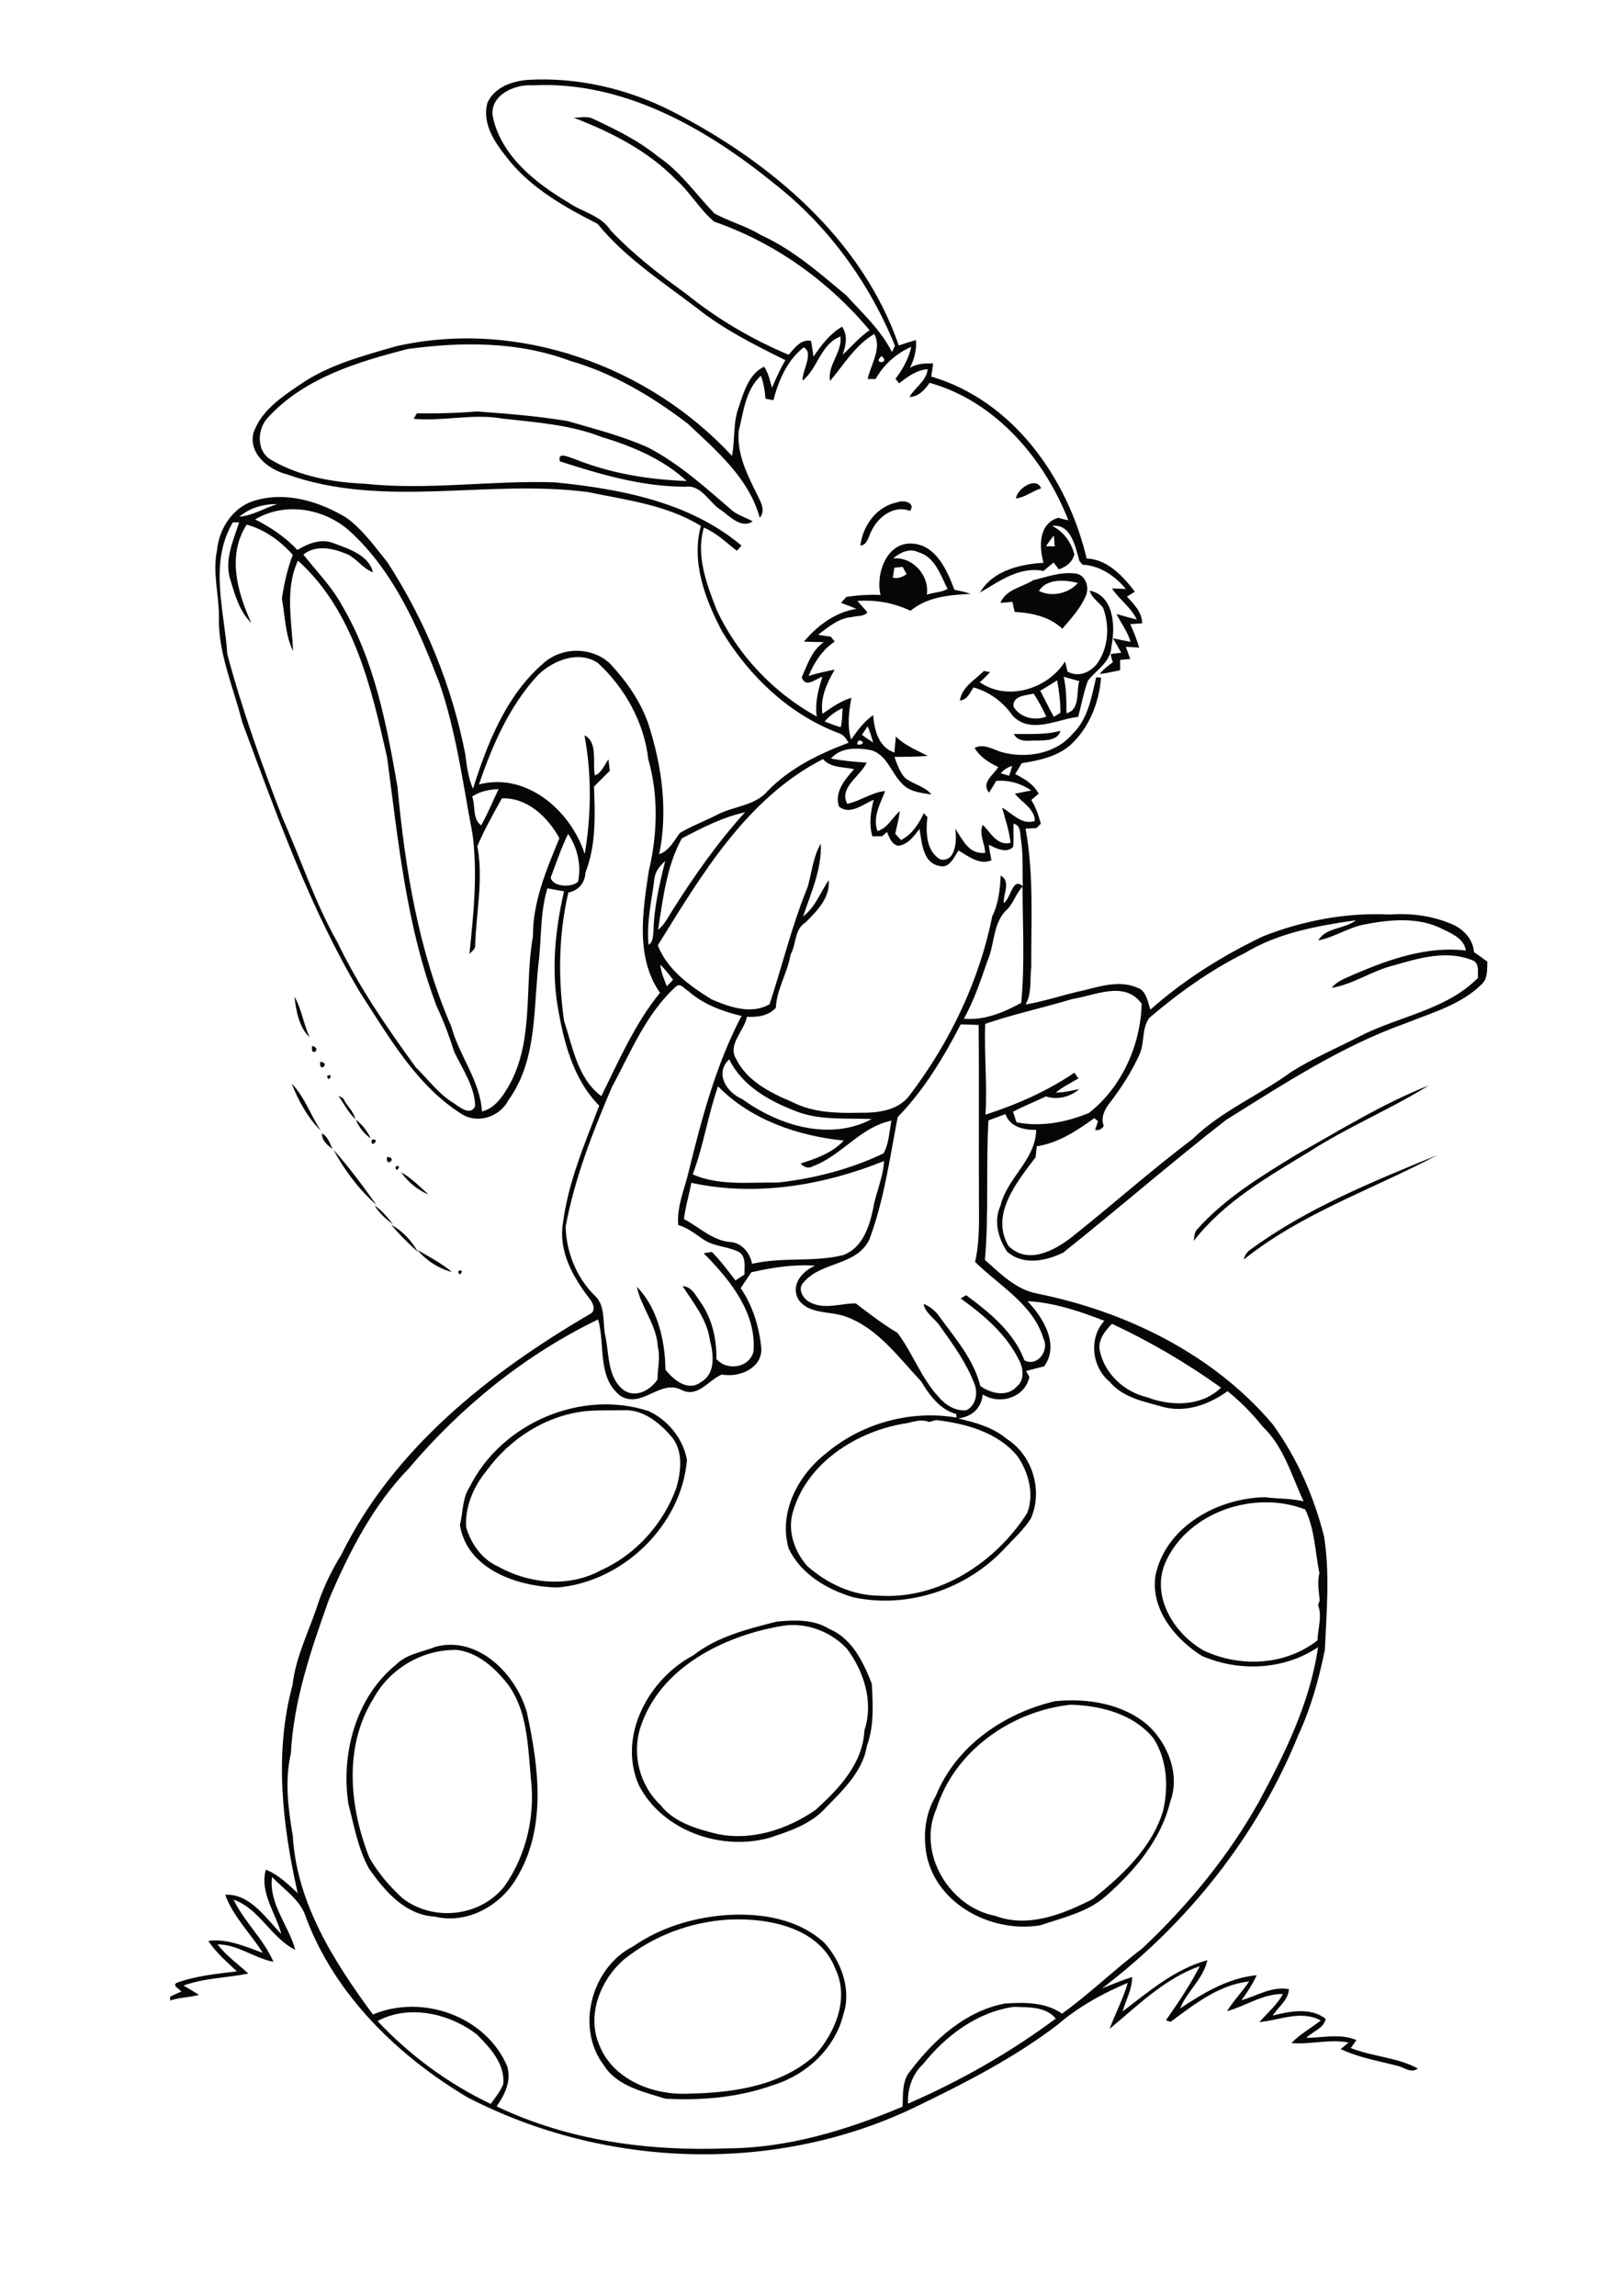 <?xml version="1.0" encoding="utf-8"?>
<!-- Generator: Adobe Illustrator 21.0.2, SVG Export Plug-In . SVG Version: 6.00 Build 0)  -->
<svg version="1.2" baseProfile="tiny" id="Layer_1" xmlns="http://www.w3.org/2000/svg" xmlns:xlink="http://www.w3.org/1999/xlink"
	 x="0px" y="0px" viewBox="0 0 595 842" overflow="scroll" xml:space="preserve">
<path fill="#050706" d="M267.4,704c-14,0.8-27.7,5.9-38.6,14.7c-8.4,7.3-13.5,19.9-9.2,30.7c4.9,13.4,20.3,19.3,33.7,18.4
	c15.9-0.3,33.3-2.9,45.6-14c7.5-8.3,12.7-20.8,7.6-31.6C300.7,706.9,281.9,703.3,267.4,704 M265.7,702.4c12.8-1,26.9,1.1,36.7,10.1
	c6.2,6.9,10,17.1,7,26.2c-3,12.4-13.5,22.2-25.5,25.9c-12.7,4.6-26.3,5.8-39.7,5.1c-8.1-2.5-17.9-4.6-22.7-12.3
	c-10.5-13.8-4.5-35.9,10.8-43.6C242.1,707,253.8,703.4,265.7,702.4 M392.7,625.2c-21.6,2.3-42.6,16.9-49.2,38.2
	c-7.2,16.1,4.7,36,21.5,39.2c12.1,4.6,25-0.6,35.8-6.1c10.8-8.6,21.9-18.9,25.9-32.6c2-8.8,1.4-18.5-3.5-26.3
	C415.9,628.6,403.9,625.5,392.7,625.2 M387,623.9c11.9-1.2,25.2,0.9,34.4,9.1c7.2,6.9,11.5,17.9,7.9,27.7c-3.4,14.1-13.2,25.6-24,35
	c-6.7,5.7-15.5,7.6-23.7,10.4c-17.4,2.9-37.6-7.3-41.6-25.3c-1.5-7.6-0.7-15.5,3.3-22.2C350.7,640.3,368.3,628.3,387,623.9
	 M136.9,623.1c-10.9,17.5-8.7,39.8-1.4,58.2c3.2,5.6,7.4,10.5,12.1,14.8c11.2,8.8,28.7,6.9,37.5-4.4c8.1-11.5,11.3-26,9.6-39.9
	c-1.1-11.8-1.2-24.8-8.8-34.6c-4.6-5.7-10.6-11.1-18.2-12.1C155.1,604.8,142.9,611.9,136.9,623.1 M159.9,603.9
	c15.6-4,29.5,10.2,33.4,24.2c4.3,19.9,7.3,42.2-3.7,60.5c-5.9,10.3-18.2,17.2-30.1,14.3c-10.9-0.6-18.4-9.4-24.2-17.7
	c-4-7.3-5.4-15.6-7.5-23.6c-2.8-18.4,2.7-39.2,17.6-51.2C149.3,606.5,155,605.9,159.9,603.9 M287.5,596.2
	c-21.7,3.5-45.7,15.3-52.7,37.7c-3,9.8,0,21.1,7.5,28.1c5,6.4,13.2,8.7,20.8,10.6c12.6,2.6,25.5-1.6,35.9-8.7
	c8.6-7.7,17.5-17,18.1-29.3c3.4-10.3-0.1-21.5-6.4-29.9C305,598.5,296.1,595,287.5,596.2 M285,594.7c6.5-0.6,13.4-0.9,19.2,2.7
	c8.4,3.5,12.5,12.2,15.6,20.1c0.4,7.6,0.9,15.5-1.8,22.8c-1.5,9.4-8.8,16.2-15.1,22.7c-5.3,5.9-13,8.5-20.3,10.9
	c-17.8,5.2-39.7-2.4-48.3-19.3c-7.8-18,3.7-38.9,20-47.5C263.1,600.2,274.3,597.4,285,594.7 M215.1,517.5
	c-14.7,1.5-28.1,10.1-36.7,22c-4.7,5.7-7.9,13.2-7.4,20.6c1.8,6.1,5.8,11.8,11.7,14.4c11.4,6.4,26,7.8,37.7,1.4
	c12.8-5.7,22.9-17,27.7-30.2c1.7-6,2.6-13.2-1.5-18.5c-4.2-4.9-9.6-9.6-16.3-10C225.2,517.3,220.1,517.1,215.1,517.5 M172.3,545.3
	c11.6-23.3,40.8-35.9,65.6-27.8c7.2,3.3,12.8,10.3,14.1,18c-2.1,24.1-23.6,44.7-47.5,46.7c-14.5-0.3-33.1-6.5-35.8-22.9
	C169.9,554.7,169.5,549.5,172.3,545.3 M168.1,466.2C170.9,464.8,168.3,469.3,168.1,466.2 M153.1,458.4c4.3,2.5,8.9,4.9,12.7,8.1
	C161,465.3,156.4,462.3,153.1,458.4 M143.5,449.2c4.1,2.1,7.5,5.9,9.8,9.9C149.8,456.1,146.5,452.7,143.5,449.2 M137.4,442.1
	c2.7,1.8,4.8,4.4,6.8,7C141.6,447.1,139.1,444.9,137.4,442.1 M147.1,429.9c3.8,2.1,6.9,5.3,10.1,8.2
	C153.1,436.4,149.6,433.4,147.1,429.9 M145.1,427.9C147.8,426.4,145.2,431,145.1,427.9 M458.8,458.2c20.8-15.2,44.9-24.9,68.5-34.6
	c-23.7,12.6-49.8,21.3-71,38.3C456.5,460.4,457.5,459.1,458.8,458.2 M142,424.3C146.2,424.6,141.2,428.5,142,424.3 M122.3,421.6
	c5.7,6.4,10.8,13.3,15.8,20.3C131.7,436.3,126.3,429.1,122.3,421.6 M136.4,418C140,417.3,135.6,421.7,136.4,418 M118.1,415.7
	c2.1,1,2.9,3.6,3.9,5.7C120.1,420,118,418.2,118.1,415.7 M130.5,410.6c2.4,1.8,4.2,4.2,5.5,6.9C133.6,415.9,131.7,413.4,130.5,410.6
	 M124.1,401.8c0.5,0.3,1.4,0.8,1.9,1.1c1.1,2.7,3.7,4.5,4.3,7.5C127.7,407.9,126.1,404.7,124.1,401.8 M475.5,423.5
	c15.9-8.9,31.6-18.7,48.6-25.4c-14.2,8.8-29.9,15.3-44,24.4c-15.2,9.2-31.1,18.3-42.2,32.6c0.2-1.5,0.2-3.1,1.3-4.3
	C449.4,439.4,462.6,431.4,475.5,423.5 M107,397.4c4.7,4.8,7,11.7,10.7,17.3C113,410.1,109.4,403.6,107,397.4 M120,394.6
	C122.7,393.1,120.4,397.7,120,394.6 M117.5,389.4C121.5,389.8,116.8,393.8,117.5,389.4 M116.4,387.4
	C117,387.9,117,387.9,116.4,387.4 M114.5,383.6C118.4,384.5,113.7,388.1,114.5,383.6 M113.7,381.8
	C114.2,382.4,114.2,382.4,113.7,381.8 M108,365.5c2.7,4.6,3.3,10.1,5.6,14.9C109.7,376.9,108.6,370.6,108,365.5 M371.9,269.2
	c5.7-0.1,11.4,0.4,17.1-1.2c-0.8,3.4-5,3.5-7.8,3.6C377.9,271.4,373.8,272.7,371.9,269.2 M371.8,259.2c2.4,4,7.8,5.3,12,3.6
	c-1.3-2.9-2.9-5.7-4.6-8.4C376.5,255,371.3,255.1,371.8,259.2 M381.6,253.3c1.7,3.2,3.2,6.5,5,9.6c0.8-0.5,1.6-1,2.4-1.5
	c0-4-0.5-8-1.2-11.9C385.8,250.8,383.7,252.1,381.6,253.3 M390.2,248.2c1,4.4,1,8.9,1,13.4c5.2-1.4,3.5-7.8,4.7-11.8
	C394,249.3,392.1,248.7,390.2,248.2 M399.7,216.6c9,1.8,9.5,13.3,8,20.5c-0.2,5.6-5.4,8.5-8.6,12.5c-1.6,4.3-2.4,8.9-3.6,13.3
	c-7.8,0.9-17.4,6.5-24-0.4c-3.6-5.1-8.4-8.7-14.4-10.4c-1.3,2-2.3,4.6-5,4.8c0.8-5,5.5-7.5,8.8-10.8c0.6,0.1,1.7,0.3,2.3,0.4
	c-1.2,1.3-2.5,2.6-3.8,3.7c10.2,7.1,24.9,2.5,31.3-7.6c0.3,1.2,0.6,2.5,0.9,3.7c4.2,2.4,9.2,0,11.5-3.9c3.6-5.7,3.9-13.3,1.5-19.6
	C403,220.8,400.5,219.3,399.7,216.6 M381.1,216.7c4.6,2.4,10.9,1,14.3-2.9C390.7,212.6,384.1,212.1,381.1,216.7 M379,212.8
	c4.9-1.2,10-3.1,15.1-2.5c4,0.1,5.7,5,4.2,8.2c-1.9,4.6-5.4,8.3-8.6,12.1c-4.7-4.5-11.2-5.8-17.5-6.2c-0.3-1.2-0.6-2.5-0.8-3.7
	c-1.5,0.2-2.9,0.3-4.4,0.4C368.9,216.2,374.9,215.4,379,212.8 M329.2,184.2c2.2-1,6.9,0.2,4.6,3.2c-5.8-2.4-11.9,2.3-14.2,7.5
	c-1.1,1.9-1.3,4.9-4,5.2C316.5,192.7,321.6,185.7,329.2,184.2 M372.7,182.8c0.3-3.5,7.4-8.3,9.2-3.7
	C378.7,180.1,376.1,182.4,372.7,182.8 M152.9,151.6c7.3,0.1,14.7-0.1,22.1-0.7c11.1,0.8,22.2,1.7,33.1,3.5c10,2.9,20.3,5.5,29.8,9.8
	c11.5,6,21.2,14.9,31,23.3c2.2,1.6,4.9,2.4,7.2,3.7c-4,2.8-8.3-1.7-11.4-4c-4.6-2.7-7.2-9.5-13.3-8.7c-15.9,0-31.1-4.5-46-9.3
	c-1.1-3.8,3.5-1.4,5.3-0.9c13.1,5.3,27.1,7.6,41.2,8.1c-8.7-8-19.8-12.7-31.1-16.1c-11.7-4.6-24.3-5.4-36.6-6.8
	c-10.8-1.9-21.7,1.1-32.5,0.1C152.1,153.1,152.6,152.1,152.9,151.6 M138.5,741.2c11.8,12.6,26,23,41.5,30.4c1.7-2.3,3.5-4.6,4.6-7.2
	c0.7-7.5-4.8-13.4-9.7-18.3C164.9,738.4,150,735,138.5,741.2 M338.7,756.9c-4,3.7-5.9,9.2-5.6,14.6c19.1-8.3,37.4-18.7,54.2-31.2
	c-3.7-4.5-10.1-4.1-15.4-4.3C358.5,737.9,347,746.5,338.7,756.9 M427.7,572.6c-5.8,12.6,2.9,26.6,14,32.8
	c13.3,6.2,29.8,5.4,41.6-3.8c0.1-4.3,1.8-8.8,0.2-13c0.2-0.4,0.5-1.2,0.6-1.7c-0.3-3.3-0.9-6.7-0.1-10c-1.6-7.8-1.7-16.1-5.2-23.3
	C460.5,546.4,436.1,554.3,427.7,572.6 M332.9,521.9c-18.5,2.7-37.8,14.9-42.4,34c-1.3,6.6,1.2,13.4,5.6,18.4
	c7.2,6.4,16.5,10.8,26.2,10.9c22.1,1.5,42.9-12.1,54.5-30.3c2.7-6.9,0.5-15-3.6-20.9c-7.3-8.8-18.9-11.9-29.8-13.2
	c-0.9,0.2-1.7,0.5-2.6,0.7C338.2,520.4,335.5,521.3,332.9,521.9 M407.9,485.5c-2.6,2.7-5.4,6.1-4.4,10.1c1.8,8.3,9,14.9,17.2,16.8
	c8.8,3.4,20.1,3.5,27.2-3.5C435.3,499.9,421.9,492,407.9,485.5 M275.6,466.6c-1.3,1.9-2.6,3.9-3.9,5.8c4.5,6.6,6.9,14.5,7.6,22.4
	c0,7.2-8.3,10.5-14.5,9.3c-4.9,2-8.7,8.6-14.7,5.7c-7.9-4.2-14.5,6.9-22.4,2.2c-8.8-6.7-5.6-18.8-8.3-28.1
	c-26.7,12.9-50.3,32-69.4,54.6c-13.2,13.6-21.9,30.7-29.3,48c-6.5,18.3-13,37-14,56.6c-2.3,10-1,20.1,0.7,30.1
	c1.4,24.7,15.1,46.2,29.4,65.6c18.1-7.6,41.5,0.6,49.3,19.1c1.5,5.5-0.9,10.2-3.9,14.6c26.3,12.6,55.7,16.5,84.6,15.4
	c22.2-0.1,43.9-6.7,64.3-15.3c0.2-4.5-0.3-9.7,3-13.3c8.6-11.3,20-21.7,34.4-24.5c7.1-0.5,15-0.6,21.1,3.7
	c10.2-7.4,19.4-16.3,29.5-24c16.7-15.7,31.5-33.7,42.7-53.7c9.6-17.8,18.8-36.5,21.7-56.7c-12.5,8.4-29,9.1-42.6,3.2
	c-9.9-6.2-19-17.3-17-29.7c3.9-17.9,22.9-28.2,40.1-28.5c4.7,0.6,9.6,0.4,14.2,1.5c-4.4-9.4-7.3-20.1-15-27.4
	c-3.8-4.8-8.2-9.2-12.9-13c-6.6,4.8-15,7.9-23.2,5.9c-7.1-2-15.1-3.4-20.1-9.4c-6.5-5.4-7.7-15.9-1.9-22.3c-9-3.5-18.4-6.7-28.2-7.2
	c5.8,6,11.9,16.1,6.1,23.9c-2.2,0.6-4.4,1.1-6.6,1.7c0.3,0.5,0.9,1.6,1.2,2.2c-1.6,7.6-10.9,10.4-17.1,6.4c-0.5,5.2-4.1,8.2-9,8.8
	c6.3,1.5,12.7,3.2,17.8,7.5c9.5,6,13.4,19.1,8.8,29.3c-2.6,4-6.1,7.2-9.4,10.7c-13.9,15.1-35.6,22.4-55.7,18.1
	c-9.7-2.9-19.2-8.5-23.7-17.9c-3.8-13.2,3.4-26.8,13.6-34.8c13.1-11.1,31-16.1,48-13.2c0-0.3-0.1-0.9-0.1-1.3c-6-1.6-9.9-7-12.9-12
	c-8.3-8.8-15.8-19.4-27.5-23.7c-5.8-2.2-13.6-0.7-17.5-6.3c-3-5.3,1.3-10.4,6.1-12.4C291,463.6,283.2,464.9,275.6,466.6
	 M253.6,433.8c-0.8,4.4-2.2,8.8-2.7,13.3c5.6,2.9,10.3,7.8,16.9,8.4c4.3,0.2,7.3,4,8.1,8c11-2.6,22.4-0.5,33.4-3.2
	c7.1-2.6,9.6-10.4,11-17.1c1-5.9,3.7-11.4,4-17.4C301.9,434.8,277.3,438.9,253.6,433.8 M254.1,430.7c9.8,4.3,20.9,2.8,31.3,3
	c13.3-1.5,26.6-4.9,38.7-10.7c2-3.5,2.1-8,2.9-12c-11.4,2.3-18.2,12.8-28.8,16.7c-1.6,1-3.3,0.4-4.5-1c5.7-1.8,11.7-3.9,15.8-8.4
	c-16.8-1.7-34.1-7.6-46.1-19.9C259.7,408.9,258.1,420.2,254.1,430.7 M272.3,403.1c13.4,9.7,32.1,15.5,47.5,7.3
	c-9.3-0.4-19.1,0.6-27.9-2.9c-9.7-3.7-19.7-9.3-24.4-19C262,393.7,266.6,400.7,272.3,403.1 M329.3,409.7c-2.9,15-5,30.5-10.4,44.9
	c-4.7,9.7-17.6,8-24,15.6c-2.6,2.3-0.3,6.2,2.2,7.4c5.3,2.8,11.2,0.4,16.8,0.4c5,3.8,9.9,7.6,15.3,10.8c5.6,7.4,8.7,16.6,15.1,23.5
	c2.5,3,6.2,5.3,10.2,4.9c3.6-1.8,4.3-6.4,2.9-9.8c-2.9-7.6-7.7-14.2-12.4-20.8c-1.9-3-5.5-4.8-6.2-8.4c2.3,0.9,4.3,2.5,5.7,4.5
	c5.8,8,12.7,15.8,15.1,25.6c3.8,2.7,9.7,4.2,13.3,0.3c2.9-2.3,2.6-6.6,1-9.6c-4.6-9.6-13-16.7-21.5-22.8c0.5-0.3,1.5-0.9,2-1.2
	c8.6,6.3,17.6,13.7,21.4,23.9c4.7,2.5,9.2-3.6,7-7.9c-3.8-12.7-16.2-19.4-25.1-28.2c2-8.9,1.3-18,1.4-27c-0.1-20,0.1-39.9-0.1-59.9
	c-2.2-0.1-4.4-0.2-6.6-0.2C346.1,387.9,338.9,399.8,329.3,409.7 M393.3,366.4c-10.6,3.2-21.4,5.5-31.9,9.1
	c-0.4,11.1,0.8,22.3,0.1,33.3c11.4-3.7,22.7-8.6,32.6-15.4c0.4,0.5,1.1,1.6,1.5,2.1c-2.8,1.7-5.8,3.1-8.3,5.2c2.9,0,5.8-0.7,8.6-1.3
	c-3.2,2.9-8.1,4.1-12.2,2.7c-4,1.9-8.2,3.6-12.1,5.6c0.4,1.3,0.9,2.6,1.3,3.9c8.9,1.8,18.2,0,26.5-3.4c12.1-9.4,19-24.9,19.4-40.1
	C412.5,359.4,401.5,365.2,393.3,366.4 M248.2,361.6c-11.2,10-16.8,24.3-23.8,37.2c-7,16.5-13.6,33.3-16.9,51
	c0.2,9.3,3.9,18.5,10.4,25.1c4.5,3.8,3,10.2,4.2,15.3c1.4,6.7,0.7,15.1,6.8,19.7c4.5,2.9,9.7-0.1,12.3-4c0-4,1.1-8,0.1-12
	c-0.4-8-6.1-14.4-7.7-22c7.6,7.7,10.4,19.8,10.5,30.4c2.9,3.7,8.2,8.2,13,4.6c5.6-3.2,4.6-10.3,3.3-15.5c-1.1-7.6-6-13.5-10-19.7
	c3.5,0.1,5,3.8,6.8,6.2c4.1,6,5.7,13.3,5.6,20.5c3.8,4.5,12.1,3.3,13.6-2.7c1.2-13.9-8.3-25.9-17.5-35.3c-2-1.2,1.5-0.9,2.2-1.3
	c3.2,3.2,5.9,6.9,8.7,10.5c1.1-0.7,2.2-1.5,3.3-2.2c-0.1-2.7,0.7-6.2-1.8-8.1c-4-2.2-9-2-12.9-4.5c-3.1-2-5.9-4.5-9.6-5.5
	c-0.6-6.8,2.3-13.1,3.8-19.5c4.8-19.6,10-39.2,19.4-57.2c-7.1-1.7-14.1-4.3-19.6-9.2C251.1,362.7,249.8,360.6,248.2,361.6
	 M242.2,353.8c0.3,2.8,1.4,5.3,2.4,7.9c0.8-0.8,1.6-1.6,2.3-2.4C245.4,357.4,244,355.4,242.2,353.8 M456.7,349.5
	c-12.7,6.3-24.3,14.6-35.1,23.8c-2.8,3.8-1.7,9-3.5,13.2c-2.9,6.5-6.8,12.5-11.1,18.1c-1.8,2.3-3.3,5.4-2.1,8.3
	c-0.7,1.2-1.8,1.8-3.2,1.5c0.4-1.1,0.7-2.1,1.1-3.2c-0.3-0.3-1-0.8-1.4-1.1c-6.4,4.6-13.2,9.1-21.1,10.3c-0.1,1.3-0.3,2.7-0.4,4
	c-6.8,9-16.8,21.1-9.9,32.6c7.1,6.9,16.8,1.7,23.3-3.4c14.8-11.8,29-24.4,44.2-35.9c10.6-10.3,24.4-16,36.2-24.6
	c7.9-5,16.5-8.6,24.8-12.9c14.4-7.5,32-9.7,43.7-21.6c-0.2-2.2,0.6-5.3-2-6.4c-9.5-3.9-19.8-0.8-29.1,1.9
	c-7.8,1.9-14.7,6.9-22.6,8.2c2.1-2.7,5.4-3.6,8.3-5c12.8-5.5,26.8-10.4,40.9-8.7c-0.6-4.3-4.9-6.1-8.4-7.8
	c-8.8-4.6-19.2-3.6-28.6-1.8c-6,1.1-11.1,4.7-17.1,5.9c2.7-4.8,9.6-4.1,13.8-7.4C483.4,339.5,468.9,342.1,456.7,349.5 M369.7,333.3
	c-5.6,4.8-4.7,12.9-7.5,19.2c-2.5,7.2-4.9,14.4-8.6,21.1c7.5,0.7,14.6-2.3,21-5.8c1.4-14.1,0.5-28.4,0.5-42.6
	C372.7,327.6,371.9,330.9,369.7,333.3 M240.1,322c-1,8.1-3,16.2-2.2,24.5c1.7-1,1.6-3.1,1.8-4.9c0.2-8.8,2.2-17.3,4.3-25.8
	C242.2,317.4,240.4,319.5,240.1,322 M208.4,305.8c-2.5,5.2-4.4,10.7-6.4,16.1c0.8,3.4,7.7,3.7,10,1.5
	C213.4,317.5,211.8,310.8,208.4,305.8 M250.1,307.5c-5.6,10.2-6.9,22.2-8.7,33.5c2.4-1.9,3.7-4.7,5.3-7.2
	c8-12.6,16.5-24.8,26.6-35.9C265.1,299.7,257.5,303.6,250.1,307.5 M173.2,292.1c1.3,3.5,0,8.2,3.3,10.6c2.4-4.3,4.3-8.9,6.4-13.3
	C179.4,289.5,176,290.3,173.2,292.1 M367.1,283.6c0.8,0.2,2.3,0.7,3.1,0.9c0.4-1.2,0.8-2.4,1.1-3.6
	C369.6,281.4,368.2,282.3,367.1,283.6 M241.3,346.7c3.5,9,11.8,14.9,19.7,19.8c6.6,2.8,14.5,5.7,21.3,1.8
	c4.7-14.3,8.2-28.9,13.9-42.8c1.6-5.4,2-11.2,4.9-16.1c0.4,9.4-3.6,18-6.5,26.7c4.5-3.4,6.3-8.8,9.4-13.3c0.6,6.4-4.4,11.4-8.5,15.5
	c-4.2,2.5-3.3,8-5.5,11.8c-1.1,6.7-5.1,12.7-5.4,19.5c-2.7,3-6.8,3.5-10.6,3.3c-1,5.3-7.3,10.2-3.9,15.6c4,8,12.5,12.3,20.4,15.6
	c7.5,3.9,16.1,4.2,24.4,4c6.8,0.1,14.7-0.6,19-6.7c14.6-19.3,25.3-41.6,30.1-65.4c2.3-4.6,2.8-9.8,3.1-14.9
	c3.8,2.2,0.9,6.7,1.1,10.1c2.8-1.9,3.1-9.6,7-6.2c-0.2-5.7,0.2-11.5-0.7-17.1c-0.3-2.1,0-5.3-2.7-5.8c-0.1,2.8,0.1,5.6-0.1,8.4
	c-2.3,2.7-6.4,0.6-9-0.7c0.3,1.9,0.6,3.8,1,5.7c-4.3,1.9-8.5-1.5-12.1-3.6c-1.6,2.4-3.3,6.7-6.9,5.7c-6.3-1.1-6.5-8.7-7.4-13.6
	c-2,2.6-4.1,5.7-7.8,6.2c-2.5-0.6-3.3-3.1-4.1-5.1c-0.6,0.5-1.2,1.1-1.8,1.6c-1.2,0-2.4,0-3.6,0c-1.3-4.5-0.6-9,0.5-13.4
	c-3.8,1.6-8.9,5.9-12.8,2.4c-1.6-5.4,2.3-9.9,5.6-13.6c-3.9-0.9-8.5-0.4-11.4-3.7C273.9,292.7,257.3,320.9,241.3,346.7 M315.1,271.5
	C312.4,274.6,319.4,272.5,315.1,271.5 M318.3,266.4c-0.7,1-1.4,2-2.1,3.1c1.3,1,2.7,1.9,4.1,2.8
	C319.7,270.3,319.1,268.3,318.3,266.4 M302.5,264.6c1.9,0.7,3.9,1.6,5.9,2.1c0.6-2.3,0.5-4.7,0.7-7
	C306.6,260.8,304.3,262.5,302.5,264.6 M197.4,247.5c-10.5,11.3-16.8,25.8-21.7,40.2c17.4-4.6,33.7,9.6,38.8,25.5
	c2.4-14.4,2.6-29.1-0.1-43.5c5,2.3,2.9,10,3.8,14.7c2.6-1,3.4-3.8,5-5.9c0.2,1.4,0.3,2.8,0.5,4.2c-1.9,1.9-3.9,3.8-5.8,5.8
	c0.4,10.5,0.8,21.4-3.1,31.4c-0.2,3.8-2.5,6.7-6.3,7.4c-3.6,15.4-3.8,31.4-1.6,47c3.2,9.7,5,21.3,13.7,27.7
	c6.4-13,12.3-26.6,21.5-37.9c-9.1-13.1-6.3-30-4.1-44.7c3.2-13.4,3.6-27.7-0.2-41c-1.5-13.4-8.5-26-18.4-35.2
	C212.4,238.4,203,242.1,197.4,247.5 M328.1,208.2c-0.2,1.2-0.4,2.4-0.6,3.6c1.9,0.6,3.6-0.3,5.1-1.2c-0.5-0.9-1-1.8-1.5-2.7
	C330.1,208,329.1,208.1,328.1,208.2 M327.6,204.8c7.2-0.7,13.4,6.2,12.4,13.3c2.5-0.9,5.3-0.8,7.6-2.1c-2.6-5.1-4.6-11.8-10.8-13.5
	C333.6,200.9,330.1,202.7,327.6,204.8 M383.7,200.3c0.8,0,2.4,0.1,3.2,0.1c-0.1-1.3-0.2-2.7-0.3-4
	C385.5,197.7,384.6,199,383.7,200.3 M85.4,191.6c-8.8,14.9-3.1,32.3-2,48.4c5.5,20.5,12.7,40.6,20.4,60.4c6.7,15,11.8,30.8,20,45.2
	c7.8,16.3,18.1,31.2,28.7,45.8c4.7,4.6,8.5,10,14.3,13.4c2,1.5,6.1,4.5,7.5,0.8c-0.2-7.3-4.7-13.5-7.7-19.9
	c-1.8-5.7-3.9-11.3-6.4-16.6c-11.1-29.2-14.1-60.5-18.2-91.3c-5.8-25.8-12.3-53.8-32.7-72.2c-4.9,10.6-2.2,22.1-1.8,33.2
	c-2.9-6-2.9-12.8-4.1-19.2c0.8-5.5,2-10.9,4-16.1c-4.5-5.1-10.3-9.3-16.9-11.1c-7.3,11.2-3.4,24.9,1.7,36.1
	c-4.5-4.4-6.1-10.7-7.9-16.5c-1.9-7,1.3-13.8,3.4-20.4C87.1,191.5,86,191.6,85.4,191.6 M93.6,190.5c5.7,2.9,11.1,6.5,15.5,11.2
	c4-2.4,8.8-4.4,13.5-2.4c5.4,2,12.8,4.4,14.2,10.6c-4-1.5-6.2-5.6-10.3-7c-4.8-1.9-10.9-3.1-15.2,0.5c4.7,6,10.2,11.5,13.9,18.2
	c12.1,20.3,16.6,43.9,20.6,66.9c2.8,30,7.7,60.3,19.8,88.1c2.9,10.7,10.5,19.7,11.2,31c3.9-0.9,6.5-4,8.6-7.3
	c11-17,6.7-38,10.1-56.9c-0.1-12.7,5-24.5,9.7-36c-4.2-7.7-11.8-15-21.1-14.6c-3.2,5.7-6.4,11.5-9,17.5c2.3,12-0.4,24.2-0.8,36.3
	c0.2,1.5-1.3,2.3-2.1,3.3c1.5-14.7,3.1-29.5,1.1-44.2c-3.5-18.4-5.9-37.1-12-54.9c-7.8-20.3-16.7-41.2-33.1-56.1
	C119,186.5,104.6,183.9,93.6,190.5 M87.8,189.5c4.9-0.4,9.2-3.2,13.9-4.6C96.7,184.8,91.7,186.2,87.8,189.5 M323.4,130.6
	C319.7,133.6,326.9,133.5,323.4,130.6 M180.8,42.9c3.1,14.3,15.6,24.2,27.6,31.3c5.1,3.6,12,4.7,15.6,10.3
	c8.2,8.7,17.8,16.1,27.5,23.1c11.5,9.3,24.2,16.8,37.8,22.5c2.2-2.4,4.4-5.8,8.2-5.1c0.4,1.9,0.6,3.9,0.9,5.8c2.9-4.2,6-8.4,10.5-11
	c2.2,3.2,1.4,6.9,0.2,10.3c3.3-3,6.2-6.5,9.9-9c-15.1-18-34.7-32.1-57-39.8c-5.3-4.4-8.8-10.8-14-15.4
	c-10.3-10.6-23.9-17.5-37.5-22.7c2.2-0.1,4.6-0.6,6.7,0.2c8.5,4,17,8.1,24.3,14.1c8.2,5.5,13.8,13.8,20.6,20.8
	c5.5,3,11.7,4.6,17,7.9c11.7,5.3,21.5,13.9,31.3,22.1c6,6.6,12.7,12.7,16.8,20.8c0.3-0.6,0.9-1.8,1.1-2.3
	c-9.4-23.1-24.5-44-44.2-59.4c-25-20.3-55.4-37.8-88.7-36.1C188.7,30.8,179.4,35,180.8,42.9 M178.8,37.7c2.6-5.7,8.9-7.9,14.7-8.4
	c18.2-1.1,36.6,3.2,52.8,11.4c36,18.4,69.9,46.8,83.4,86c2.1-0.7,4.2-1.4,6.3-2c0.3,3.6-0.6,7-2.2,10.2c2.6-1.6,5.6-1.7,8.5-1.6
	c-0.2,1.6-0.4,3.2-0.7,4.8c30,8.8,50.1,37.3,57,66.7c7.8,0.4,13.3,6.5,17.7,12.2c-1,0.6-1.9,1.2-2.9,1.8c2.6,2.8,5.5,5.7,5.6,9.8
	c-1.5,0.1-2.9,0.2-4.4,0.3c1.3,2.8,2.4,5.7,3.3,8.6c-1.6-0.1-3.3-0.2-4.9-0.3c0.5,1.5,1.1,3,1.6,4.5c-0.9,0.1-2.8,0.2-3.7,0.3
	c0,1.3,0,2.6,0,3.8c-2.5,0.5-4.9,1.1-7.5,1.4c1.3-1.7,3-3,4.8-4.3c-0.3-1-0.6-2-0.8-3c1.3-0.2,2.6-0.4,3.9-0.5c-1-1.8-2-3.6-3-5.3
	c2.1,0.4,4.2,0.9,6.4,1.3c-1-3.8-3.5-6.8-5.1-10.2c2.5,0.7,4.9,1.4,7.4,2c-2.1-4.5-6.4-7.3-9.1-11.4c1.7,0.1,3.4,0.1,5.1,0.2
	c-4-4.8-9.5-8.6-15.9-8.9c-0.3-0.3-0.8-1-1.1-1.3c-1.5-5.1-3.1-13.9-10-12.9c4.2,2.1,6.9,5.9,8.1,10.4c-0.7,2.9-3,4.6-5.7,5.5
	c-0.5-0.6-1.4-1.9-1.9-2.5c-1.3,1-2.5,2.1-3.7,3.1c-8.8-1.8-16.2,3.8-23.3,7.9c4.6-8,14.7-10.4,23.3-10.9
	c-1.7-5.9-1.8-14.4,5.4-16.5c1.2,0.3,2.4,0.7,3.7,0.9c-8.9-22.7-26.8-43.7-50.9-50.4c-1.8,2.6-4,5.1-7.4,5.2
	c2.1-3.6,6.2-5.8,6.7-10.2c-4.1,0.3-7.4,2.8-10.5,5.2c-0.3-0.4-1-1.3-1.3-1.7c2.7-3.5,4.8-7.4,5.8-11.7c-5.5,2.4-10.1,6.5-13.1,11.8
	c-0.7,0-2.2,0-2.9,0c1.1-5.3,5.3-11.2,2.4-16.5c-7,4.1-11.1,11.2-16.2,17.2c-1.1-5.7,4.5-10.4,3.8-16.3c-7.3,2.8-8.4,11.9-13.9,16.2
	c-0.2-3.7,4.3-10.3,0.4-12.2c-6,4.7-9.2,12.1-11.1,19.4c-1-0.2-2-0.4-2.9-0.6c-0.2-2.9-0.7-5.7-1.7-8.4c-5.7,5.3-6.3,13.1-8.1,20.2
	c-0.8,8.3,3.1,16.1,6.7,23.3c1.3,2.7,3.3,5.9,1,8.6c-4-14.6-15.9-24.6-26.5-34.6c-13-9.9-27.4-18.5-43.2-23
	c-18.9-7.1-39.7-7-59.4-4.3c-18.4,4.7-37.9,10.6-51.2,25c-4.2,4.3-4.5,12.7,1.3,15.8c10.2,5.9,22.3,8.1,34,8.6
	c23.3,2.5,46.6-1.3,69.8-0.5c24.1,2.4,49.5,7.2,68.5,23.2c-0.4,0.5-1.3,1.4-1.7,1.9c-3.9-3-7.5-6.6-12.1-8.5
	c-3,10.2,1,20.7,4.7,30.2c7.7,16.5,20.8,30.3,36.7,39.1c-0.7-4.9,0.5-9.9,2.1-14.6c-2.6,0.8-6.2,4.3-7.6,0.2
	c2.1-4.7,3.7-9.9,8.1-12.9c-2.4,0-4.8-0.1-7.3-0.2c5-5.9,11.5-10.8,19.3-12c-1.9-0.8-3.8-1.5-5.7-2.2c0.7-0.7,1.3-1.5,2-2.2
	c4.1-0.6,8.3-0.9,12.5-0.7c-1.9-7.9,2.4-19.9,12.2-18.8c8.4,0.9,12.3,10,14.9,16.9c2,0.4,4,0.8,6,1.5c-7.7,0.4-15.8,1-22.1,6.2
	c-6.1-2.9-12.8-4.1-19.5-3.6c1.2,1.4,2.5,2.7,3.7,4.2c-1.4,1.6-3.8,1.2-5.7,1.7c-4.9,0.4-8.7,3.7-12.4,6.5c1.6,0.3,3.1,0.5,4.7,0.7
	c0.3,0.5,1,1.3,1.4,1.8c-4.6,3.1-7.5,7.6-9.6,12.6c3.2-1,6.4-1.7,9.6-2.3c-2.9,4.9-5.4,10.4-4.5,16.2c3.3-2.3,6.7-4.7,10.6-5.9
	c-0.9,5.1-1.6,10.3-0.1,15.3c2.4-3.3,4.7-6.6,8.1-8.9c0.4,5.4,2,11.8,7.8,13.7c0.2-2,0.3-3.9,0.5-5.9c3.3,3.3,7.6,5,11.7,7.1
	c-4,0.4-8.1,0.3-12.2,0.4c1,2.7,1.9,5.5,3.9,7.7c3,2.4,7.2,3,9.7,6.1c-3.8-0.6-8.1-1-10.8-4c-4-3.9-5.5-10.7-11.5-12.3
	c-4.9-0.9-11-1.1-14.6,3.1c4.3,0.8,8.7,1.2,13.1,1.5c-2.2,5-10.3,9.1-7.1,15.1c4.8-1,8.9-4.2,13.9-4.7c-1.8,4.7-4.7,9.6-2.8,14.7
	c3.8-1.1,5.3-5,8.2-7.3c-0.4,2.8-1.1,5.5-1.7,8.3c0.5,0.6,1.6,1.7,2.1,2.3c4-2,6.5-5.9,8.4-9.9c0.3,0.4,0.9,1.1,1.3,1.4
	c-0.6,5.4-0.6,12.4,4.7,15.6c5.9,1.1,6.1-7.3,5.5-11.3c2.8,4.1,4.9,9.5,11,8.9c-0.1-3.4-2.4-6.9-0.9-10.3c3,2.9,5.2,7.8,10.2,6.6
	c-0.5-4.4-1.9-8.6-3.1-12.9c3.7,2.1,7.3,6.5,12,4.9c0-4.5-4.8-6.8-7.3-10c2-0.4,4-0.8,6-1.2c-3.8-2.6-8.3-3.9-12.9-3.5
	c-0.8,1.5-1.7,2.9-2.6,4.3c-3-3.7,1.6-6.4,3.4-9.4c-3.5-1.6-6.7-3.7-8.7-7c3.3-1.7,6.6,0.5,9.8,1.5c9,2.5,19.9,0.8,26.2-6.7
	c5.6-5.4,6.9-13.4,8.6-20.7c0.5,0,1.4,0.1,1.8,0.1c-0.7,9.1-4.3,18.3-11.1,24.6c-4.9,4.4-11.7,5.8-18,6.8c-0.8,1.3-1.6,2.7-2.4,4
	c3.4,1.7,6.8,3.7,8.6,7.2c-0.9,0.8-1.8,1.5-2.7,2.3c1.7,2.7,2.7,5.7,3.5,8.7c-0.4,0.4-1.2,1.2-1.6,1.6c-1.3,0.1-2.7,0.1-4,0.2
	c3.1,16.8,2,33.9,2.1,50.8c-0.6,4.6,0.3,9.6-2.1,13.7c7.2-1.2,14.2-3.7,21.4-5.2c6.3-1.6,13.2-3.7,19.5-1c3.5,1.1,3.9,5.2,4.9,8.1
	c12.3-11,26.5-19.8,41.3-26.9c14.7-5.8,30.7-8.8,46.5-8c7.9-0.6,16.1,0.5,23.4,3.8c3.9,1.8,7.2,5.5,7.5,10c1.7,1.1,3.3,2.3,4.9,3.5
	c-0.1,2.9,0.2,6.2-2.1,8.3c-7.6,7.5-18.2,10.4-27.9,14.3c-23.6,8.4-44.6,22.2-65.8,35.4c-20.3,15.8-39.7,32.7-59.8,48.7
	c-6.3,3.1-14.8,4.8-20.6-0.4c-3.2-4.8-5-11.3-2.4-16.8c2.4-10.2,12.9-16.8,13.1-27.8c-4.6,0-9.5-1-11.3-5.8
	c-2.1,0.8-4.1,1.5-6.2,2.3c-1,17,0.2,34.2-1.3,51.2c5.7,5,11.3,10.8,19.1,12.3c32.7,6.6,64.7,22.2,86.5,48
	c8.9,12.3,15.1,26.4,18.8,41.1c2.2,13.8,0.9,27.7,0.3,41.6c-2.2,10.6-5,21-9.6,30.9c-14.9,36.9-40.4,69.1-72.1,93.2
	c3.7-1.4,7.2-3,11-4.1c0,4.5-2.3,8.4-3.5,12.6c9.6-7.3,19.2-15.6,31.1-18.8c-1.5,6.9-7.5,11.4-10,17.7c8.5-5.7,17.7-11.2,28.1-12.2
	c-1.5,3.3-3.5,6.3-5.6,9.2c5.7-1.7,11.2-5.2,17.4-4.1c-0.1,3.9-3.9,6.5-5.9,9.7c6.2-1.6,13.9-3.1,19.4,1.2c-0.7,3.6-4.9,4.6-7.1,7
	c6.2-0.1,12.5-1.7,18.4,0.8c-0.7,1-1.4,1.9-2.1,2.9c8,3.2,17,3.4,24.6,7.5c-2.5,2-5.1-0.5-7.6-1c-7-1.8-14.1-3-20.7-6.1
	c1-0.8,1.9-1.6,2.9-2.4c-7-1.4-14,0.8-21,0.2c3.2-3.3,7.2-5.5,10.8-8.3c-7.3-3.9-15-0.1-22.5,0.6c2.9-3.4,6.5-6.3,8.6-10.3
	c-7.4-0.1-13.6,4.4-20.5,6.3c2.4-3.9,5.6-7.1,8.1-10.9c-11.1,1.2-20.1,8.4-28.8,14.8c-0.4-0.1-1.3-0.5-1.7-0.6
	c4.5-6.4,8.9-12.9,12.4-19.8c-12.9,4.5-22.8,14.5-33.1,23c2.2-5.7,5-11.1,6.7-16.9c-9.3,3.9-18.3,8.9-25.9,15.5
	c-15.8,12-33.5,21.1-51.3,29.7c-51.4,25.1-114.4,23-165-3.2c-25.7-15.3-48.5-37.5-59.2-65.8c-1.9-6.5-8-10.3-12.5-15
	c-1.3,9.8,6.1,17.7,8.5,26.7c-8.9-4.4-13.1-15.1-22.6-18.4c3.9,8.2,11,14.4,14.6,22.8c-7.1-1.4-13.1-6.4-20.5-6.4
	c3.2,4.2,7.5,7.2,11.3,10.7c-7.9,1.6-16.1,1.6-23.8,4.4c1.9,1.1,3.8,2.2,5.7,3.4c-3.5,1-7.2,0.9-10.6,2.1v-1.4
	c1.3-0.7,2.7-1.3,4.1-1.9c-0.6-1-3.5-2.1-1.7-3.2c7.1-2.6,14.7-3.3,22.1-4.2c-3.7-3.5-7.7-6.9-10.5-11.2c7-0.9,13.6,2.1,20,4.4
	c-4.5-7.1-10.8-13.2-13.8-21.3c9.1-0.5,14.9,8.6,20.6,14.4c-2.1-7.8-8-15.2-5.7-23.6c4.6,1.8,8.1,5.3,11.7,8.6
	c-5.6-24.9-8.7-51.3-1.9-76.3c1.2-10.7,6.3-20.2,9.5-30.3c2.1-6.1,5-12,8.4-17.5c19.1-38.9,54.4-66.8,91.1-88.2
	c2.5-1.2,1.3-4.2-0.1-5.8c-6-7.8-11.4-17.3-9.7-27.6c1.9-15,8-29.1,13.3-43.1c-9.8-9.9-13.2-24.1-15.4-37.4
	c-2.1-13.8-0.6-27.7,2.5-41.2c-2-0.4-4.1-0.7-6.1-1.1c-2.5,8.2-2.2,16.8-3,25.3c-2.3,17.6-0.3,37.2-11.3,52.4
	c-3.1,6-10.9,8.7-16.8,5.3c-16.9-10.5-26.9-28.4-37.5-44.6c-18.6-31.2-30.8-65.6-43.4-99.5c-3.2-12.8-8.9-25.3-8.5-38.7
	c0-8.1-2.4-16.1-0.7-24.1c0.7-7.8,5.6-15.6,13.2-18.1c11.7-3.8,24.2,0,34.3,6.1c6,4.4,10.4,10.6,15,16.3
	c13.9,21.4,23.7,45.4,28.6,70.5c0.5,4.3,1.1,8.6,2.8,12.6c5.3-16.8,12.2-34.3,25.8-46c6.7-6.1,17.7-6.2,24.4,0
	c6,6.4,11.2,13.8,14.1,22.1c5,15.4,7.3,32,4,47.9c3.7-1.3,5.4-4.9,7.6-7.8c4.4-2.6,9.2-4.4,13.7-6.7c6.1-3.2,13.9-3.2,18.6-8.8
	c8.2-8.4,18.7-13.5,29.6-17.6c-0.9-1.5-1.9-3-3.6-3.5c-18.1-6.8-32.9-20.9-42.8-37.3c-6.2-11.7-11.4-25.4-7.8-38.7
	c-12.4-7.7-27.3-9.5-41.3-12.4c-36.6-4.9-74.8,6.2-110.5-6.5c-6.6-1.7-14-7.3-12.4-15c2.6-7.9,9.8-13,16.5-17.5
	c10.7-7.6,23.5-10.9,35.9-14.5c44.5-10.1,92.6,7.1,123.2,40.2c1.2-5.9,0.3-12.1,2.5-17.9c1.8-5.4,3.7-12.2,9.3-14.8
	c1.6,2.3,2.1,5.1,2.9,7.7c1.5-3.5,3-6.9,4.9-10.1c-11.3-5.6-22.7-11.3-32.6-19.2c-12.6-9.6-26.2-18.4-36.3-30.8
	c-11.6-5.9-23.4-12.5-31.9-22.6C182.3,53.3,176.6,46.1,178.8,37.7"/>
</svg>
